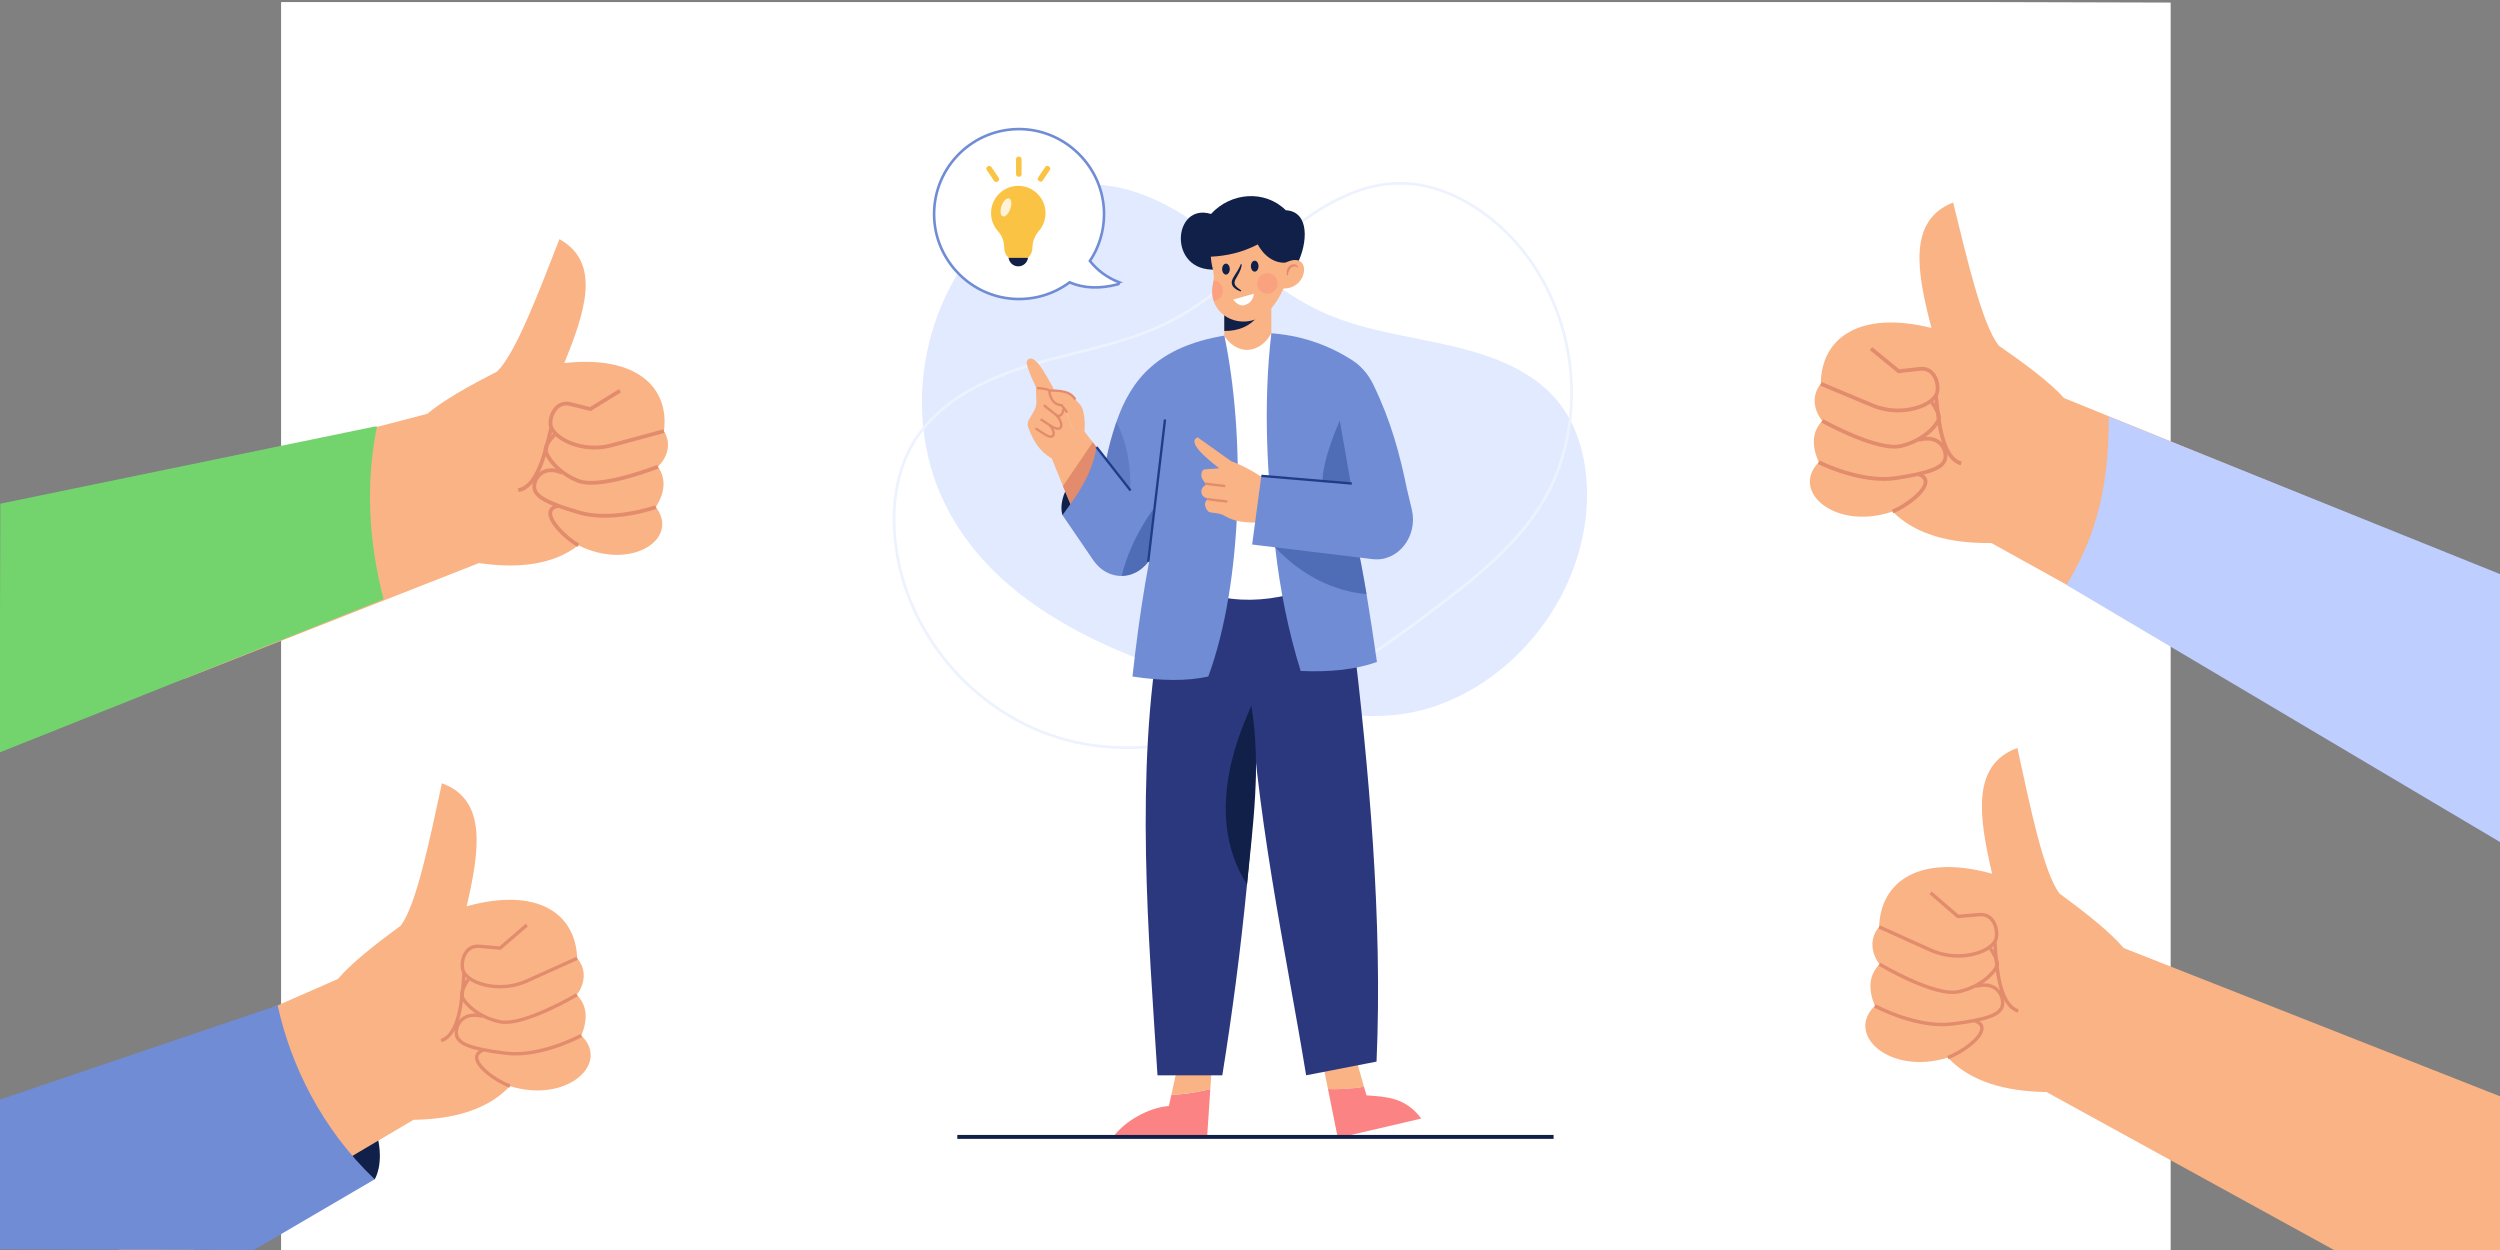 <?xml version="1.0" encoding="UTF-8"?>
<svg id="Layer_1" data-name="Layer 1" xmlns="http://www.w3.org/2000/svg" xmlns:xlink="http://www.w3.org/1999/xlink" viewBox="0 0 1200 600">
  <rect x="0" y="0" width="1200" height="600" fill="#808080" stroke="none"/>
  <defs>
    <style>
      .cls-1, .cls-2, .cls-3 {
        fill: #fff;
      }

      .cls-4 {
        fill: #bdceff;
      }

      .cls-5 {
        stroke: #102048;
        stroke-width: 1.89px;
      }

      .cls-5, .cls-6, .cls-3 {
        stroke-miterlimit: 10;
      }

      .cls-5, .cls-6, .cls-7 {
        fill: none;
      }

      .cls-8, .cls-9, .cls-10 {
        fill: #1f3c88;
      }

      .cls-8, .cls-11 {
        opacity: .4;
      }

      .cls-10 {
        opacity: .2;
      }

      .cls-2 {
        opacity: .8;
      }

      .cls-12 {
        fill: #fb8383;
      }

      .cls-13 {
        fill: #e1eaff;
      }

      .cls-11 {
        fill: #fc8879;
      }

      .cls-14 {
        fill: #708cd5;
      }

      .cls-15 {
        fill: #e28b6d;
      }

      .cls-6 {
        stroke: #edf2ff;
        stroke-width: 1.32px;
      }

      .cls-16 {
        clip-path: url(#clippath);
      }

      .cls-3 {
        stroke: #708cd5;
        stroke-width: 1.26px;
      }

      .cls-17 {
        fill: #102048;
      }

      .cls-18 {
        fill: #fbc343;
      }

      .cls-19 {
        fill: #73d46d;
      }

      .cls-20 {
        fill: #2b387e;
      }

      .cls-21 {
        fill: #f9b384;
      }
    </style>
    <clipPath id="clippath">
      <rect class="cls-7" x="0" y="0" width="1202.99" height="601.34" transform="translate(.84 -1.67) rotate(.16)"/>
    </clipPath>
  </defs>
  <g class="cls-16">
    <rect class="cls-1" x="134.92" y="1" width="907" height="599"/>
    <g>
      <path class="cls-13" d="m558.17,320.62c-43.77-15.5-86.49-39.12-105.85-81.44-19.11-41.78-9.59-94.96,22.83-127.51,11.28-11.32,25.49-20.42,41.33-22.56,22.37-3.02,44.24,8.1,62.43,21.46,18.19,13.36,34.71,29.46,55.18,38.98,23.23,10.8,49.61,12.24,74.15,19.56,14.97,4.47,29.79,11.53,39.64,23.66,9.78,12.05,13.7,28.02,13.88,43.54.53,44.52-30.07,87.44-72.02,102.35-27.49,9.77-56.28,3.58-83.54-3.6-15.4-4.06-31.79-8.69-48.05-14.44Z"/>
      <path class="cls-6" d="m649.1,320.12c-40.54,26.04-86.86,46.26-132.93,36.09-45.49-10.04-81.54-50.28-86.45-96.49-1.71-16.07.25-33.17,8.77-47.32,12.04-19.99,34.98-30.95,57.32-37.54,22.34-6.59,45.78-10.16,66.54-20.94,23.56-12.24,41.73-32.77,63.38-48.21,13.21-9.42,28.38-17.12,44.36-17.7,15.88-.57,31.07,6.02,43.51,15.36,35.66,26.79,49.97,77.86,34.74,121.01-9.98,28.28-33.48,47.85-56.77,65.58-13.16,10.01-27.42,20.48-42.47,30.15Z"/>
    </g>
    <g>
      <g>
        <g>
          <path class="cls-17" d="m509.98,247.21s-4.51-11.47,14.08-26.96l-.28,25.63-13.8,1.33Z"/>
          <g>
            <path class="cls-21" d="m509.36,193.89c-6.62-13.5-12.02-23.2-15.42-21.67-.9.41-1.33,1.57-1.07,2.59,1.8,7.04,9.07,20.15,9.07,20.15l7.42-1.07Z"/>
            <path class="cls-21" d="m517.81,213.19l-11.63,7.52c-5.1-2.3-9.55-6.95-12.63-15.56-.43-1.21-.33-2.58.32-3.66l2.43-4.17c.87-1.47,1.28-3.19,1.19-4.94l-.23-5.03c-.02-.37.11-.72.36-.97l1.8-1.85c.32-.33.82-.36,1.17-.07l3.76,3.07-.73-.05s.62,6.51,5.45,6.83l2.51,3.22,6.23,15.67Z"/>
            <path class="cls-21" d="m519.38,212.18l-1.58,1.01-6.23-15.67-2.51-3.22c-4.83-.32-5.45-6.83-5.45-6.83l.73.05,5.69.33c1.58.09,3.06.79,4.21,1.97l3.86,4c.74.78,1.3,1.74,1.6,2.8,1.52,5.21,1.23,10.39-.33,15.55Z"/>
            <path class="cls-21" d="m526.31,214.61l-2.62,24.9s-7.51,5.95-7.89,6.57c-.17.27-2.75-5.84-5.59-12.79-3.66-8.93-7.75-19.25-7.75-19.25l16.33-9.24,5.73,7.48,1.78,2.33Z"/>
            <path class="cls-15" d="m526.31,214.61l-2.62,24.9s-7.51,5.95-7.89,6.57c-.17.27-2.75-5.84-5.59-12.79l14.32-21.01,1.78,2.33Z"/>
            <path class="cls-15" d="m511.8,198.37c-.37-.43-2.02-2.64-2.54-3.34-5.75-.43-6.21-7.45-6.21-7.53l-.03-.58h.58c9.32-.23,11.29,2.26,12.46,3.75.2.26.38.48.56.64l-.75.84c-.25-.22-.46-.49-.69-.78-1.09-1.38-2.73-3.44-10.94-3.35.23,1.57,1.22,5.74,5.34,5.89h.27s.16.23.16.23c.78,1.04,2.33,3.11,2.65,3.49l-.86.73Z"/>
            <path class="cls-15" d="m508.16,200.21c-.58,0-1.1-.24-1.43-.5-.77-.63-6.05-4.78-6.05-4.78l.7-.89s5.29,4.16,6.06,4.79c.18.15.62.36,1.08.18.67-.26,1.17-1.25,1.39-2.78l1.11.16c-.36,2.5-1.34,3.38-2.1,3.67-.26.1-.52.14-.77.14Z"/>
            <path class="cls-15" d="m503.13,187.77c-.5-.49-4.57-1.07-5.36-.85l-.31-1.08c.99-.28,5.96.24,6.63,1.35l-.96.58Z"/>
            <path class="cls-15" d="m507.9,206.34c-1.64,0-3.67-1.33-3.96-1.53l-4.73-3.11.62-.94,4.74,3.11c1.21.82,3.29,1.75,3.95,1.16.23-.21.34-.55.33-1.01-.03-1.4-1.14-3.43-2.05-4.18l.72-.87c1.13.94,2.42,3.29,2.45,5.03.02.8-.23,1.44-.71,1.87-.37.34-.85.47-1.36.47Z"/>
            <path class="cls-15" d="m504.44,210.16c-1.41,0-3.09-1.08-3.51-1.36l-4.16-2.73.62-.94,4.17,2.74c1.05.71,2.84,1.52,3.39,1.03.19-.17.28-.45.27-.84-.02-1.27-1.08-3.04-1.77-3.62l.72-.87c1.01.83,2.15,2.92,2.18,4.47.01.72-.21,1.31-.64,1.7-.35.31-.79.43-1.26.43Z"/>
          </g>
          <g>
            <path class="cls-12" d="m562.28,525.35l-1.22,5.54c-9.54.66-21.42,7.22-27.24,15.44h45.56l1.57-23.58c-6.03,1.46-13.27,2.78-18.67,2.6Z"/>
            <path class="cls-21" d="m580.96,522.75l.9-13.53-15.37-2.94-4.21,19.07c5.4.18,12.65-1.13,18.67-2.6Z"/>
          </g>
          <g>
            <path class="cls-21" d="m654.73,521.65l-5.63-19.57-15.4,2.05,3.73,18.61c5.95.21,11.76-.16,17.29-1.1Z"/>
            <path class="cls-12" d="m682.21,536.9c-7.58-10.17-16.76-10.46-26.3-11.13l-1.18-4.12c-5.53.94-11.34,1.3-17.29,1.1l4.71,23.49,40.06-9.34Z"/>
          </g>
          <path class="cls-20" d="m606.37,278.31l-1.97,54.84c-.05,1.48-.09,2.96-.15,4.43-1.01,30.11-2.97,59.03-5.69,86.98-3.08,31.65-7.11,62.07-11.85,91.59h-31.11c-4.15-65.8-11.13-144.79,1.69-216.26l7.81-19.11,41.28-2.47Z"/>
          <path class="cls-20" d="m649.18,302.96c7.81,65.31,14.57,138.42,11.56,206.61l-33.8,6.57c-9.23-56.86-25.36-130-27.41-195.93l-4.51-53.6,50.67,14.17,3.48,22.18Z"/>
          <rect class="cls-21" x="587.66" y="143.97" width="22.58" height="27.98"/>
          <path class="cls-1" d="m587.52,161.21c8.26,11.45,18.77,6.44,22.71-1.26l26.85,119.29c-25.06,10.79-49.15,12.39-71.72-.41l14.27-112.96,7.89-4.67Z"/>
          <path class="cls-17" d="m622.69,126.68c5-9.87,6.12-25.13-5.51-25.77-10.09-9.96-26.41-8.59-35.9,1.79-18.33-5.64-21.04,27.96,2.29,26.68l39.12-2.7Z"/>
          <path class="cls-17" d="m587.66,143.97v14.88c6.67.14,12.27-2.33,15.68-6.6,0,0-6.58-4.6-11.77-8.28h-3.91Z"/>
          <path class="cls-21" d="m619.62,116.83l-1.79,17.28c-2.74,7.66-6.12,13.06-10.36,16.48-4.38,3.53-10.06,4.64-15.29,3.06-4.48-1.36-8.14-4.69-9.64-9.18-.82-2.48-.99-5.31-.27-8.36.11-.48.2-.97.25-1.46.24-1.98.02-4-.47-5.94-1.05-4.06-1.1-8.28-.37-12.65l20.25-6.41,17.7,7.18Z"/>
          <path class="cls-14" d="m580.01,324.73c-10.48,2.3-22.77,2.09-36.42,0,3.35-30.52,7.95-59.81,15.02-86.66l-29.48-2.88c.28-4.75.9-9.65,1.87-14.67,1.1-5.65,2.65-11.46,4.66-17.39.07-.21.15-.42.22-.63,7.12-20.59,20.04-36.1,51.81-41.4,9.95,47.44,9.2,117.62-7.7,163.62Z"/>
          <path class="cls-14" d="m655.95,285.22c1.79,10.69,3.37,21.39,4.98,32.53-10.18,3.63-22.5,4.95-36.61,4.31-5.9-18.99-9.9-38.77-12.21-59.24,0-.08-.01-.15-.02-.23-3.64-32.54-5.99-66.88-1.85-102.61,13,.92,26.33,4.91,38.81,12.91,4.28,2.75,7.75,6.79,10.07,11.58,8.73,17.97,12.8,33.77,16.18,50.1l-27.32,11.1c.8,3.33,1.55,6.64,2.28,9.89,2.22,10.08,4.06,19.86,5.7,29.66Z"/>
          <path class="cls-14" d="m564.89,226.57l-3.66,29.77-1.7,2.26-8.37,11.08c-3.41,4.5-8.08,6.75-12.78,6.79-5.07.04-10.14-2.48-13.6-7.55l-14.81-21.69c7.29-9.74,14.31-19.64,16.33-32.61,9.56,11.14,12.4,15.34,12.4,15.34l26.19-3.38Z"/>
          <path class="cls-17" d="m581.16,123.22c7.5-.37,15.02-1.97,22.56-5.9,2.39,4.55,8.02,10.56,16.28,8.31l.9-4.97.64-8.46-24.87-7.95-19.49,6.41,3.97,12.56Z"/>
          <path class="cls-8" d="m655.95,285.22c-15.88-1.54-30.95-8.87-43.84-22.4-.06-.07-.12-.12-.18-.19l.16-.03,38.17-7.04c2.22,10.08,4.06,19.86,5.7,29.66Z"/>
          <path class="cls-17" d="m600.65,338.74c4.84,29.48.63,57.87-2.08,85.82-22.69-35.33-.92-78.3,2.08-85.82Z"/>
          <rect class="cls-9" x="533.92" y="211.79" width="1.13" height="26.49" transform="translate(-25.06 377.42) rotate(-38.07)"/>
          <path class="cls-8" d="m643.09,201.85l5.63,32.29s-10.04,6.66-13.13,1.2c-2.41-4.26.75-18.15,7.5-33.5Z"/>
          <path class="cls-21" d="m585.25,224.79l-6.83.48c-.74.05-1.38.61-1.59,1.39l-.05.17c-.33,1.23-.09,2.55.63,3.55l1.23,1.7c.2.27.15.65-.1.87h0c-1.08.53-1.87,1.59-1.91,2.79-.01.3.01.6.07.87h0c.25,1.16,1.06,2.08,2.12,2.38l.67.19c.09.02.13.14.08.22l-.96,1.61c-.71,1.25.33,3.6,1.35,4.44.21.35.87.47,1.25.53l3.01.41c1.4.19,2.73.69,3.95,1.4,6.08,3.56,13.51,3.19,20.94,2.84l-.58-19.52c-5.07-3.89-10.88-7.2-17.62-9.77l-16.04-11.41c-3.51,1.55-1.32,5.89,10.37,14.86Z"/>
          <path class="cls-14" d="m675.29,234.57l2.37,9.97c3.08,12.95-6.63,25.27-18.8,23.85l-57.83-7.02,4.41-32.96,69.84,6.16Z"/>
          <rect class="cls-9" x="520.83" y="234.96" width="68.77" height="1.13" transform="translate(256.11 759.23) rotate(-83.26)"/>
          <rect class="cls-9" x="626.57" y="208.48" width="1.13" height="43.53" transform="translate(344.82 835.73) rotate(-85.16)"/>
          <path class="cls-15" d="m588.02,233.86c-.33-.03-8.14-.85-9.53-1.24l.3-1.09c1.08.3,7.11.97,9.34,1.21l-.12,1.12Z"/>
          <path class="cls-15" d="m589.06,241.28c-.34-.03-8.37-.85-9.76-1.24l.3-1.09c1.08.3,7.28.97,9.57,1.2l-.11,1.12Z"/>
          <path class="cls-21" d="m614.49,138.34c14.15,2.11,16.03-20.42,1-11.4l-1,11.4Z"/>
          <path class="cls-15" d="m617.76,132.19c-.17-.73-.22-1.5-.05-2.28.16-.77.54-1.52,1.13-2.11.59-.58,1.42-1,2.3-.94.88.05,1.69.58,2.02,1.3l-.35.26c-.51-.44-1.1-.64-1.66-.58-.56.04-1.1.34-1.53.76-.44.41-.75.97-.99,1.57-.23.61-.32,1.28-.42,1.98l-.44.04Z"/>
          <path class="cls-17" d="m590.29,129.17c0,1.45-.82,2.63-1.83,2.63s-1.83-1.18-1.83-2.63.82-2.63,1.83-2.63,1.83,1.18,1.83,2.63Z"/>
          <path class="cls-17" d="m604.09,127.76c0,1.45-.82,2.63-1.83,2.63s-1.83-1.18-1.83-2.63.82-2.63,1.83-2.63,1.83,1.18,1.83,2.63Z"/>
          <path class="cls-17" d="m596.06,126.95c-.13,1.34-.61,2.62-1.18,3.8-.53,1.19-1.34,2.33-1.86,3.36-.54,1.08-.68,2.09-.01,2.96.66.9,1.75,1.61,2.8,2.37l-.26.46c-1.19-.48-2.47-.98-3.47-2.09-.5-.55-.85-1.36-.84-2.16.01-.8.26-1.52.57-2.14.67-1.26,1.42-2.2,2.06-3.32.65-1.09,1.26-2.17,1.68-3.37l.52.11Z"/>
          <path class="cls-1" d="m591.93,143.8l9.92-2.83s-.04,4.47-4.79,5.56c-2.71.62-5.14-2.74-5.14-2.74Z"/>
          <path class="cls-11" d="m587.01,139.56c0,2.57-1.96,4.69-4.47,4.91-.82-2.48-.99-5.31-.27-8.36.11-.48.2-.97.25-1.46,2.52.21,4.49,2.33,4.49,4.91Z"/>
          <circle class="cls-11" cx="608.34" cy="136.04" r="4.93" transform="translate(376.61 714.73) rotate(-80.78)"/>
          <path class="cls-8" d="m552.47,261.51l-1.3,8.15c-3.41,4.5-8.08,6.75-12.78,6.79,4.63-18.9,15.62-32.54,15.62-32.54l-1.54,17.6Z"/>
          <path class="cls-10" d="m542.5,235.28l-11.5-14.76c1.1-5.65,2.65-11.46,4.66-17.39.07-.21.15-.42.22-.63,2.18,4.07,7.26,15.5,6.61,32.78Z"/>
        </g>
        <path class="cls-3" d="m536.81,135.36c-5.39-2.16-9.97-5.48-13.65-10.09,4.28-6.45,6.78-14.19,6.78-22.52,0-22.66-18.99-41.25-41.65-40.78-23,.48-41.32,19.99-39.84,43.42,1.29,20.37,17.86,36.87,38.23,38.07,10.04.59,19.34-2.45,26.73-7.93,6.41,2.74,14.01,3.35,23.32.89.51-.14.56-.86.07-1.06Z"/>
        <g>
          <path class="cls-18" d="m501.86,102.29c0-7.72-6.69-13.88-14.59-12.99-5.92.66-10.73,5.41-11.46,11.32-.5,4.02.83,7.73,3.27,10.42,1.92,2.12,2.92,4.93,2.92,7.79h0c0,3.76,3.04,6.8,6.79,6.8h0c3.75,0,6.79-3.04,6.79-6.79h0c0-2.99,1.19-5.79,3.13-8.04,1.97-2.28,3.16-5.26,3.16-8.51Z"/>
          <path class="cls-17" d="m488.78,127.85c2.39,0,4.35-1.78,4.66-4.08h-9.33c.31,2.3,2.28,4.08,4.66,4.08Z"/>
          <path class="cls-2" d="m484.94,100.3c-.85,2.37-2.47,3.96-3.62,3.54-1.15-.41-1.4-2.67-.55-5.04.85-2.37,2.47-3.96,3.62-3.54,1.15.41,1.4,2.67.55,5.04Z"/>
          <g>
            <rect class="cls-18" x="487.7" y="75.18" width="2.65" height="9.66" rx="1.16" ry="1.16"/>
            <rect class="cls-18" x="475.19" y="79.16" width="2.65" height="8.68" rx="1.13" ry="1.13" transform="translate(35.08 281.43) rotate(-34.09)"/>
            <path class="cls-18" d="m500.91,79.18h.4c.62,0,1.12.5,1.12,1.12v6.21c0,.62-.5,1.12-1.12,1.12h-.4c-.62,0-1.12-.5-1.12-1.12v-6.21c0-.62.5-1.12,1.12-1.12Z" transform="translate(869.36 433.35) rotate(-145.91)"/>
          </g>
        </g>
      </g>
      <line class="cls-5" x1="459.51" y1="545.7" x2="745.73" y2="545.7"/>
    </g>
    <g>
      <path class="cls-21" d="m1120.33,600l-138.01-75.82c-20.24-.32-36.64-5.13-47.35-16.53-27.95,8.65-49.38-11.09-35.03-24.83-3.11-7.58-3.17-14.43,2.2-20-4.1-5.44-4.83-12.61-.15-17.9.67-22.12,19.67-35.14,54.22-25.53-6.17-26.75-10.35-52.22,12.14-60.36,6.33,29.28,12.59,59.64,20.17,69.83,12.87,9.45,24.34,18.52,30.87,26.21l180.94,71.27v73.67h-80Z"/>
      <path class="cls-15" d="m939.84,459.67c-4.66,0-9.3-.98-13.56-2.9l-24.62-11.11.68-1.5,24.62,11.11c6.29,2.83,13.45,3.51,20.17,1.9,6.46-1.55,8.93-4.46,9.69-5.64,1.09-1.69,1.06-5.7-.61-8.55-.91-1.56-2.69-3.39-5.96-3.16l-10.71.92-13.37-11.54,1.07-1.24,12.85,11.09,10.04-.86c3.22-.21,5.88,1.2,7.5,3.97,2.05,3.5,1.95,8.14.58,10.27-.87,1.35-3.65,4.66-10.69,6.35-2.52.6-5.1.9-7.67.9Z"/>
      <path class="cls-15" d="m937.3,477.14c-12.52,0-34.57-13.02-35.57-13.62l.84-1.41c.26.15,26.32,15.55,37.31,13.13,11.35-2.49,17.15-9.69,17.87-11.9.56-1.7-1.55-5.52-3.01-7.53l1.33-.97c.44.6,4.25,5.96,3.25,9.01-1.08,3.31-7.8,10.51-19.08,12.99-.9.2-1.88.29-2.92.29Z"/>
      <path class="cls-15" d="m932.33,492.61c-15.88,0-32.03-8.67-32.78-9.07l.78-1.45c.2.11,19.87,10.66,36.59,8.6,17.11-2.11,21.62-4.45,23.14-7.33.7-1.33.65-4.47-1.26-6.9-1.44-1.84-4.35-3.73-10.01-2.32l-.4-1.59c6.87-1.71,10.27,1.09,11.7,2.9,2.21,2.82,2.46,6.7,1.42,8.68-1.85,3.52-6.43,5.99-24.39,8.2-1.59.19-3.19.28-4.8.28Z"/>
      <path class="cls-15" d="m935.27,508.41l-.59-1.54c7.14-2.73,15.79-9.26,15.82-13.27,0-.44,0-1.78-2.55-2.78l.6-1.53c2.98,1.17,3.59,3,3.59,4.32-.03,5.19-9.85,12.12-16.88,14.8Z"/>
      <path class="cls-15" d="m968.51,486.08c-9.62-3.1-10.87-20.62-11.69-32.22l-.13-1.82,1.64-.12.13,1.82c.74,10.48,1.99,28.02,10.55,30.77l-.5,1.57Z"/>
    </g>
    <g>
      <g>
        <path class="cls-21" d="m318.68,206.93c3.65,5.77,1.86,12.5-2.89,17.07,4.27,6.13,3.16,12.67-.96,19.42,11.6,15.31-11.88,30.87-37.23,18.33-11.98,9.25-28.35,11.32-47.73,8.53l-44.59,17.53-96.64,37.99-33.42-88.2,125.56-32.64,24.31-6.32c7.42-6.34,19.74-13.23,33.48-20.28,8.81-8.56,19.43-36.57,29.96-63.55,20.22,11.22,12.32,34.88,2.33,59.47,34.44-3.87,50.59,11.46,47.83,32.67Z"/>
        <path class="cls-15" d="m285.4,215.74c-4.21,0-8.41-.82-12.33-2.45-6.5-2.7-8.66-6.32-9.29-7.75-1-2.28-.38-6.78,2.14-9.83,2-2.42,4.79-3.37,7.86-2.68l9.42,2.35,13.92-8.59.95,1.54-14.57,8.99-10.15-2.53c-3.02-.68-4.95.75-6.04,2.07-2,2.43-2.64,6.2-1.88,7.95.54,1.23,2.44,4.36,8.33,6.81,6.15,2.56,13.07,3.01,19.47,1.27l25.2-6.83.47,1.75-25.2,6.83c-2.72.74-5.52,1.1-8.32,1.1Z"/>
        <path class="cls-15" d="m283.75,232.66c-2.48,0-4.71-.29-6.49-.99-10.43-4.11-15.76-12.06-16.29-15.41-.5-3.12,3.99-7.69,4.51-8.2l1.28,1.29c-1.69,1.68-4.26,4.96-4,6.63.35,2.2,4.76,9.91,15.16,14,10.07,3.97,37.26-6.71,37.53-6.82l.67,1.69c-.95.38-19.89,7.82-32.38,7.82Z"/>
        <path class="cls-15" d="m290.32,248.51c-4.17,0-8.45-.44-12.47-1.61-16.85-4.87-20.86-7.96-22.1-11.63-.72-2.13.1-5.77,2.72-8.19,1.66-1.53,5.39-3.7,11.73-1l-.71,1.67c-5.13-2.19-8.15-.85-9.79.66-2.16,2-2.68,4.93-2.23,6.28.99,2.94,4.92,5.85,20.88,10.47,15.62,4.52,35.97-2.53,36.17-2.6l.6,1.71c-.64.23-12.23,4.24-24.81,4.24Z"/>
        <path class="cls-15" d="m277.14,262.53c-6.32-3.65-14.67-11.82-13.89-16.82.2-1.3,1.09-2.99,4.17-3.67l.39,1.77c-2.52.55-2.71,1.77-2.77,2.17-.57,3.69,6.67,11.32,13.01,14.98l-.91,1.57Z"/>
        <path class="cls-15" d="m248.91,236.15l-.28-1.79c8.52-1.31,12.38-17.81,14.69-27.67l.4-1.72,1.77.42-.4,1.71c-2.57,10.97-6.45,27.56-16.18,29.05Z"/>
      </g>
      <path class="cls-19" d="m180.95,204.68c-5.52,27.19-4.11,54.87,3.15,82.96L-.17,361.17v-119.33l179.77-37.05,1.35-.11Z"/>
    </g>
    <g>
      <path class="cls-17" d="m179.85,566.07s18.74-28.42-46.56-83.44l7.86,71.35,38.7,12.09Z"/>
      <g>
        <path class="cls-21" d="m66.26,615.62l132.2-78.11c19.8-.32,35.83-5.02,46.31-16.17,27.33,8.46,48.3-10.85,34.26-24.28,3.04-7.41,3.1-14.12-2.15-19.56,4.01-5.32,4.73-12.34.15-17.51-.65-21.63-19.24-34.36-53.03-24.97,6.03-26.16,10.13-51.07-11.88-59.04-6.19,28.64-12.31,58.33-19.73,68.3-12.59,9.25-23.8,18.11-30.19,25.63l-143.48,62.95,47.54,82.76Z"/>
        <path class="cls-15" d="m240.02,474.42c-2.52,0-5.04-.29-7.5-.88-6.89-1.65-9.61-4.89-10.46-6.21-1.35-2.09-1.44-6.63.56-10.05,1.58-2.7,4.18-4.09,7.32-3.88l9.84.84,12.57-10.84,1.05,1.22-13.08,11.29-10.5-.9c-3.18-.2-4.92,1.57-5.81,3.09-1.63,2.78-1.66,6.71-.6,8.36.74,1.15,3.16,4,9.48,5.51,6.58,1.57,13.59.92,19.73-1.86l24.08-10.86.66,1.46-24.08,10.86c-4.17,1.88-8.71,2.84-13.27,2.84Z"/>
        <path class="cls-15" d="m242.5,491.5c-1.02,0-1.98-.09-2.86-.28-11.04-2.42-17.6-9.47-18.66-12.7-.98-2.99,2.75-8.22,3.17-8.81l1.3.95c-1.43,1.96-3.49,5.7-2.95,7.36.71,2.15,6.38,9.2,17.48,11.63,10.73,2.35,36.23-12.69,36.49-12.85l.82,1.38c-.99.59-22.54,13.32-34.79,13.32Z"/>
        <path class="cls-15" d="m247.36,506.63c-1.57,0-3.14-.09-4.7-.28-17.56-2.16-22.04-4.58-23.85-8.02-1.02-1.93-.78-5.73,1.39-8.49,1.39-1.78,4.73-4.51,11.44-2.84l-.39,1.56c-5.54-1.38-8.38.47-9.79,2.27-1.87,2.38-1.91,5.45-1.23,6.75,1.48,2.81,5.89,5.11,22.63,7.17,16.37,2.02,35.6-8.31,35.79-8.41l.77,1.41c-.73.4-16.52,8.87-32.06,8.87Z"/>
        <path class="cls-15" d="m244.49,522.09c-6.87-2.62-16.48-9.4-16.5-14.48,0-1.29.6-3.08,3.51-4.23l.59,1.5c-2.5.99-2.49,2.29-2.49,2.72.02,3.93,8.48,10.31,15.47,12.98l-.57,1.5Z"/>
        <path class="cls-15" d="m211.98,500.25l-.49-1.53c8.38-2.69,9.59-19.85,10.32-30.1l.13-1.78,1.6.12-.13,1.78c-.8,11.34-2.02,28.49-11.43,31.51Z"/>
      </g>
      <path class="cls-14" d="m133.29,482.62c6.22,28.6,21.16,59.26,46.56,83.44l-148.75,87.07-79.82-108.84,182-61.68Z"/>
    </g>
    <g>
      <g>
        <path class="cls-21" d="m1138.05,250.93l-45.91,85.27-100.34-55.62-35.93-19.92c-20.09.22-36.48-4.1-47.43-15.12-27.48,9.34-49.28-9.65-35.42-23.67-3.28-7.43-3.54-14.24,1.64-19.89-4.22-5.29-5.14-12.39-.65-17.75.07-21.97,18.56-35.4,53.09-26.81-6.84-26.37-11.69-51.52,10.4-60.22,7.08,28.88,14.12,58.82,21.92,68.72,13.03,9.03,24.65,17.71,31.34,25.16l21.32,8.66,125.97,51.19Z"/>
        <path class="cls-15" d="m911.05,197.93c-4.33,0-8.65-.85-12.66-2.53l-24.73-10.35.7-1.67,24.73,10.35c6.29,2.63,13.4,3.1,20.01,1.33,6.34-1.7,8.69-4.64,9.41-5.82,1.02-1.68.88-5.62-.84-8.37-.94-1.5-2.71-3.23-5.92-2.93l-10.64,1.21-13.61-11.11,1.15-1.41,13.02,10.62,9.9-1.12c3.24-.29,5.94,1.05,7.64,3.78,2.15,3.44,2.17,8.09.85,10.27-.83,1.37-3.52,4.76-10.49,6.63-2.78.75-5.65,1.12-8.51,1.12Z"/>
        <path class="cls-15" d="m909.41,215.32c-12.54,0-34.2-11.99-35.2-12.55l.88-1.58c.26.15,26.49,14.69,37.3,12,11.15-2.77,16.69-10.04,17.34-12.23.5-1.68-1.68-5.37-3.18-7.31l1.44-1.11c.45.59,4.4,5.83,3.48,8.93-.99,3.33-7.48,10.69-18.64,13.47-1.03.26-2.18.37-3.42.37Z"/>
        <path class="cls-15" d="m904.19,230.81c-15.39,0-30.85-7.76-31.58-8.13l.82-1.62c.2.1,19.97,10.02,36.48,7.53,16.88-2.55,21.27-4.98,22.68-7.85.65-1.32.51-4.38-1.43-6.71-1.46-1.76-4.37-3.54-9.9-2l-.49-1.75c6.8-1.89,10.3.81,11.78,2.59,2.33,2.8,2.67,6.61,1.66,8.67-1.75,3.57-6.25,6.16-24.04,8.85-1.97.3-3.98.43-5.99.43Z"/>
        <path class="cls-15" d="m908.79,246.38l-.69-1.68c6.94-2.87,15.36-9.67,15.27-13.51,0-.42-.04-1.7-2.54-2.61l.62-1.71c3.03,1.1,3.71,2.93,3.74,4.27.11,5.19-9.47,12.37-16.39,15.23Z"/>
        <path class="cls-15" d="m941.09,223.33c-9.69-2.82-11.4-20.22-12.54-31.73l-.18-1.8,1.8-.18.18,1.8c1.02,10.35,2.73,27.68,11.24,30.16l-.51,1.74Z"/>
      </g>
      <path class="cls-4" d="m1200.47,275.75l-.44,128.44-208.1-123.42c11.34-18.9,20.57-41.52,20.28-80.84l188.26,75.82Z"/>
    </g>
    <rect class="cls-7" x="134.92" y="-4.67" width="907" height="604.67"/>
  </g>
</svg>
